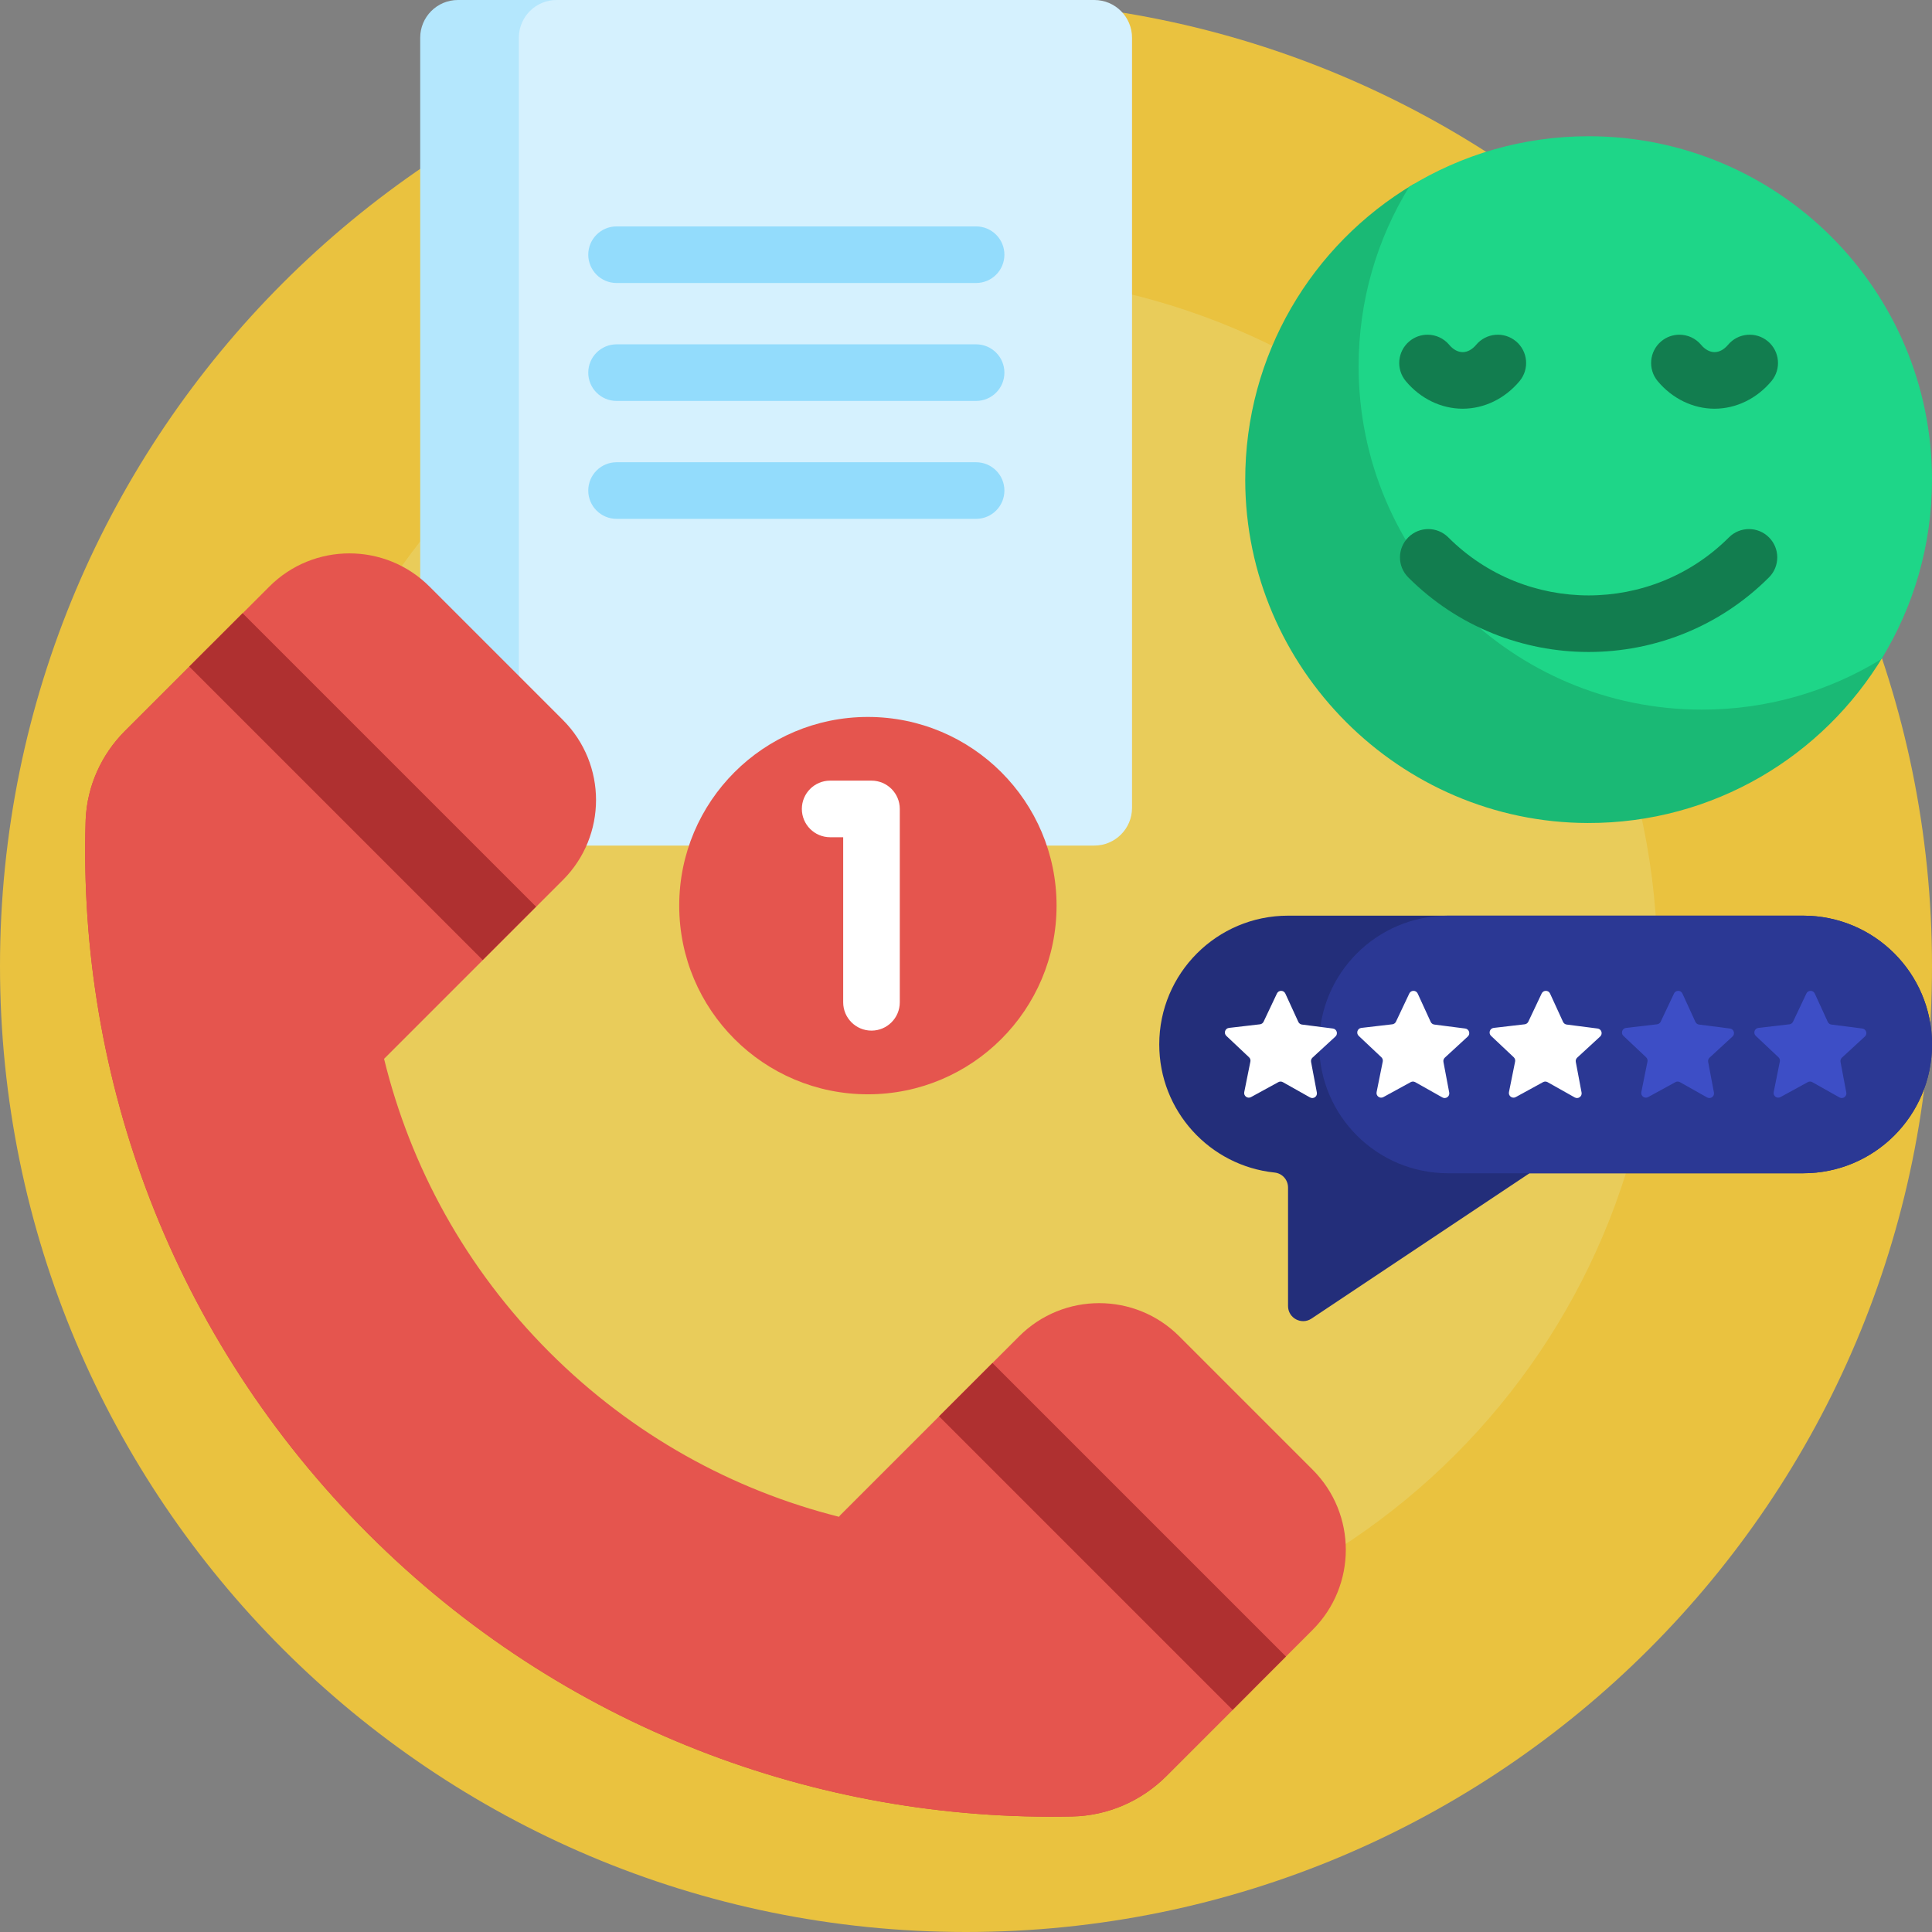 <svg xmlns="http://www.w3.org/2000/svg" id="Capa_1" height="512" viewBox="0 0 512 512" width="512"><rect x="0" y="0" width="512" height="512" fill="#808080" stroke="none"/><g><path d="m512 256c0 141.385-114.615 256-256 256s-256-114.615-256-256 114.615-256 256-256 256 114.615 256 256z" fill="#eac23f"></path><path d="m439.255 256c0 101.209-82.046 183.255-183.255 183.255s-183.255-82.046-183.255-183.255 82.046-183.255 183.255-183.255 183.255 82.046 183.255 183.255z" fill="#e9cc5a"></path><path d="m499.109 173.823c-15.936 26.588-45.063 44.364-78.336 44.283-49.823-.121-90.652-40.951-90.773-90.773-.081-33.328 17.754-62.496 44.416-78.415 1.543-.921 3.348.69 2.63 2.337-4.917 11.268-7.619 23.725-7.554 36.82.245 49.654 40.886 90.294 90.539 90.54 13.04.064 25.448-2.614 36.679-7.493 1.692-.735 3.348 1.118 2.399 2.701z" fill="#1ab975"></path><path d="m512 127.106c0 17.43-4.901 33.715-13.399 47.554-13.838 8.499-30.124 13.399-47.554 13.399-50.258 0-91-40.742-91-91 0-17.43 4.901-33.715 13.399-47.554 13.839-8.498 30.124-13.399 47.554-13.399 50.258 0 91 40.743 91 91z" fill="#1ed688"></path><path d="m468.797 142.407c2.929 2.929 2.929 7.677 0 10.606-13.178 13.178-30.488 19.767-47.797 19.767s-34.619-6.589-47.797-19.766c-2.929-2.929-2.929-7.678 0-10.606 2.93-2.93 7.678-2.93 10.607 0 20.506 20.506 53.873 20.506 74.379 0 2.93-2.93 7.678-2.93 10.608-.001zm-.296-51.958c-3.178-2.657-7.906-2.238-10.565.939-1.039 1.243-2.305 1.927-3.561 1.927-1.257 0-2.522-.684-3.562-1.927-1.483-1.773-3.612-2.687-5.756-2.687-1.698 0-3.405.573-4.81 1.748-3.177 2.658-3.597 7.389-.938 10.565 3.883 4.64 9.373 7.3 15.065 7.3 5.691 0 11.182-2.661 15.064-7.3 2.659-3.177 2.239-7.907-.937-10.565zm-66.75 0c-3.177-2.657-7.906-2.238-10.565.939-1.039 1.243-2.304 1.927-3.561 1.927s-2.521-.684-3.561-1.927c-1.483-1.773-3.612-2.687-5.756-2.687-1.698 0-3.405.573-4.81 1.748-3.177 2.658-3.597 7.389-.938 10.565 3.883 4.64 9.373 7.3 15.064 7.3s11.182-2.661 15.065-7.3c2.658-3.177 2.238-7.907-.938-10.565z" fill="#127d4f"></path><path d="m512 276.791c0 18.85-15.281 34.131-34.131 34.131h-72.529l-57.777 38.518c-2.658 1.772-6.219-.133-6.219-3.328v-31.405c0-2.036-1.529-3.758-3.553-3.968-17.18-1.777-30.578-16.298-30.578-33.948 0-18.851 15.281-34.131 34.131-34.131h136.525c18.85 0 34.131 15.28 34.131 34.131z" fill="#232e7a"></path><path d="m512 276.791c0 18.85-15.281 34.131-34.131 34.131h-94.142c-18.85 0-34.131-15.281-34.131-34.131 0-18.851 15.281-34.131 34.131-34.131h94.142c18.85 0 34.131 15.28 34.131 34.131z" fill="#2b3894"></path><path d="m459.131 274.693-6.077 5.594c-.312.288-.454.715-.375 1.132l1.532 8.116c.194 1.026-.9 1.812-1.811 1.299l-7.198-4.05c-.37-.208-.821-.211-1.193-.007l-7.245 3.965c-.917.501-2.001-.296-1.795-1.321l1.628-8.097c.084-.416-.053-.846-.362-1.137l-6.01-5.666c-.76-.717-.336-1.995.701-2.116l8.204-.954c.422-.049.788-.312.969-.695l3.531-7.466c.447-.944 1.793-.937 2.229.013l3.442 7.508c.177.386.54.653.961.707l8.192 1.051c1.037.133 1.445 1.416.677 2.124zm34.401-2.124-8.192-1.051c-.421-.054-.784-.321-.961-.707l-3.442-7.508c-.436-.95-1.782-.958-2.229-.013l-3.531 7.466c-.181.383-.548.646-.969.695l-8.204.954c-1.038.121-1.461 1.399-.701 2.116l6.01 5.666c.309.291.446.721.362 1.137l-1.628 8.097c-.206 1.024.879 1.822 1.795 1.321l7.245-3.965c.372-.204.823-.201 1.193.007l7.198 4.05c.911.513 2.005-.272 1.811-1.299l-1.532-8.116c-.079-.417.063-.845.375-1.132l6.077-5.594c.767-.708.359-1.991-.677-2.124z" fill="#3d4ec6"></path><path d="m164.662 10v204.086c0 5.523-4.477 10-10 10h-33.303c-5.523 0-10-4.477-10-10v-204.086c0-5.523 4.477-10 10-10h33.303c5.523 0 10 4.478 10 10z" fill="#b4e7fd"></path><path d="m300 10v204.086c0 5.523-4.477 10-10 10h-142.5c-5.523 0-10-4.477-10-10v-204.086c0-5.523 4.477-10 10-10h142.5c5.523 0 10 4.477 10 10z" fill="#d5f1fe"></path><path d="m155.895 67.5c0-4.142 3.358-7.5 7.5-7.5h95.282c4.142 0 7.5 3.358 7.5 7.5s-3.358 7.5-7.5 7.5h-95.282c-4.143 0-7.5-3.358-7.5-7.5zm102.782 23.75h-95.282c-4.142 0-7.5 3.358-7.5 7.5s3.358 7.5 7.5 7.5h95.282c4.142 0 7.5-3.358 7.5-7.5s-3.358-7.5-7.5-7.5zm0 31.25h-95.282c-4.142 0-7.5 3.358-7.5 7.5s3.358 7.5 7.5 7.5h95.282c4.142 0 7.5-3.358 7.5-7.5s-3.358-7.5-7.5-7.5z" fill="#93dcfc"></path><path d="m56.579 170.248c-.002.002-.003.003-.005.005m251.127 287.66c-67.391 1.482-135.255-23.491-186.683-74.918-51.989-51.989-76.943-120.776-74.86-188.891.005-.156.011-.325.02-.505.411-8.801 4.167-17.114 10.396-23.345-10.769 10.769-23.463 23.463-23.463 23.463-6.232 6.232-9.991 14.547-10.401 23.351-.008.18-.015.349-.02.505-2.082 68.115 22.871 136.902 74.86 188.891 51.428 51.428 119.292 76.4 186.683 74.918 9.359-.206 18.261-4.091 24.881-10.71l23.468-23.468c-6.619 6.617-15.522 10.503-24.881 10.709z" fill="#cc4646"></path><path d="m280 240c0 27.614-22.386 50-50 50-27.614 0-50-22.386-50-50 0-27.614 22.386-50 50-50 27.614 0 50 22.386 50 50z" fill="#e5554e"></path><path d="m230.954 273.125c-4.143 0-7.5-3.358-7.5-7.5v-43.749h-3.454c-4.143 0-7.5-3.358-7.5-7.5s3.357-7.5 7.5-7.5h10.954c4.143 0 7.5 3.358 7.5 7.5v51.249c0 4.142-3.358 7.5-7.5 7.5zm118.026 16.41-1.532-8.116c-.079-.417.063-.845.375-1.132l6.077-5.594c.769-.708.36-1.991-.676-2.124l-8.192-1.051c-.421-.054-.784-.321-.961-.707l-3.442-7.508c-.435-.95-1.782-.958-2.229-.013l-3.531 7.466c-.181.384-.548.646-.969.695l-8.204.954c-1.038.121-1.461 1.399-.701 2.115l6.01 5.666c.309.291.446.721.362 1.137l-1.628 8.097c-.206 1.024.879 1.822 1.795 1.321l7.245-3.965c.372-.204.823-.201 1.193.007l7.198 4.051c.91.513 2.004-.272 1.81-1.299zm35.077 0-1.532-8.116c-.079-.417.063-.845.375-1.132l6.077-5.594c.769-.708.36-1.991-.676-2.124l-8.192-1.051c-.421-.054-.784-.321-.961-.707l-3.442-7.508c-.435-.95-1.782-.958-2.229-.013l-3.531 7.466c-.181.384-.548.646-.969.695l-8.204.954c-1.038.121-1.461 1.399-.701 2.115l6.01 5.666c.309.291.446.721.362 1.137l-1.628 8.097c-.206 1.024.879 1.822 1.795 1.321l7.245-3.965c.372-.204.823-.201 1.193.007l7.198 4.051c.909.513 2.003-.272 1.81-1.299zm35.077 0-1.532-8.116c-.079-.417.063-.845.375-1.132l6.077-5.594c.769-.708.36-1.991-.676-2.124l-8.192-1.051c-.421-.054-.784-.321-.961-.707l-3.442-7.508c-.435-.95-1.782-.958-2.229-.013l-3.531 7.466c-.181.384-.548.646-.969.695l-8.204.954c-1.038.121-1.461 1.399-.701 2.115l6.01 5.666c.309.291.446.721.362 1.137l-1.628 8.097c-.206 1.024.879 1.822 1.795 1.321l7.245-3.965c.372-.204.823-.201 1.193.007l7.198 4.051c.909.513 2.003-.272 1.81-1.299z" fill="#fff"></path><path d="m56.574 170.254 14.813-14.815c11.716-11.716 30.711-11.716 42.426 0l35.355 35.355c11.716 11.716 11.716 30.71 0 42.426l-47.376 47.376c-.003.003-.007.006-.01.009 6.972 28.499 21.589 55.511 43.851 77.772 21.991 21.99 48.616 36.521 76.732 43.592.09-.165.204-.32.343-.459l47.376-47.376c11.716-11.716 30.711-11.716 42.426 0l35.355 35.355c11.717 11.719 11.717 30.714.001 42.429l-38.752 38.752c-6.619 6.619-15.522 10.504-24.881 10.71-67.391 1.482-135.255-23.491-186.683-74.918-51.989-51.989-76.943-120.776-74.86-188.891.005-.156.011-.325.02-.505.411-8.804 4.169-17.119 10.401-23.351" fill="#e5554e"></path><path d="m263.013 361.208-14.142 14.142 77.782 77.782 14.142-14.142z" fill="#af3030"></path></g><path d="m86.136 153.473h20v110h-20z" fill="#af3030" transform="matrix(.707 -.707 .707 .707 -119.255 129.039)"></path></svg>